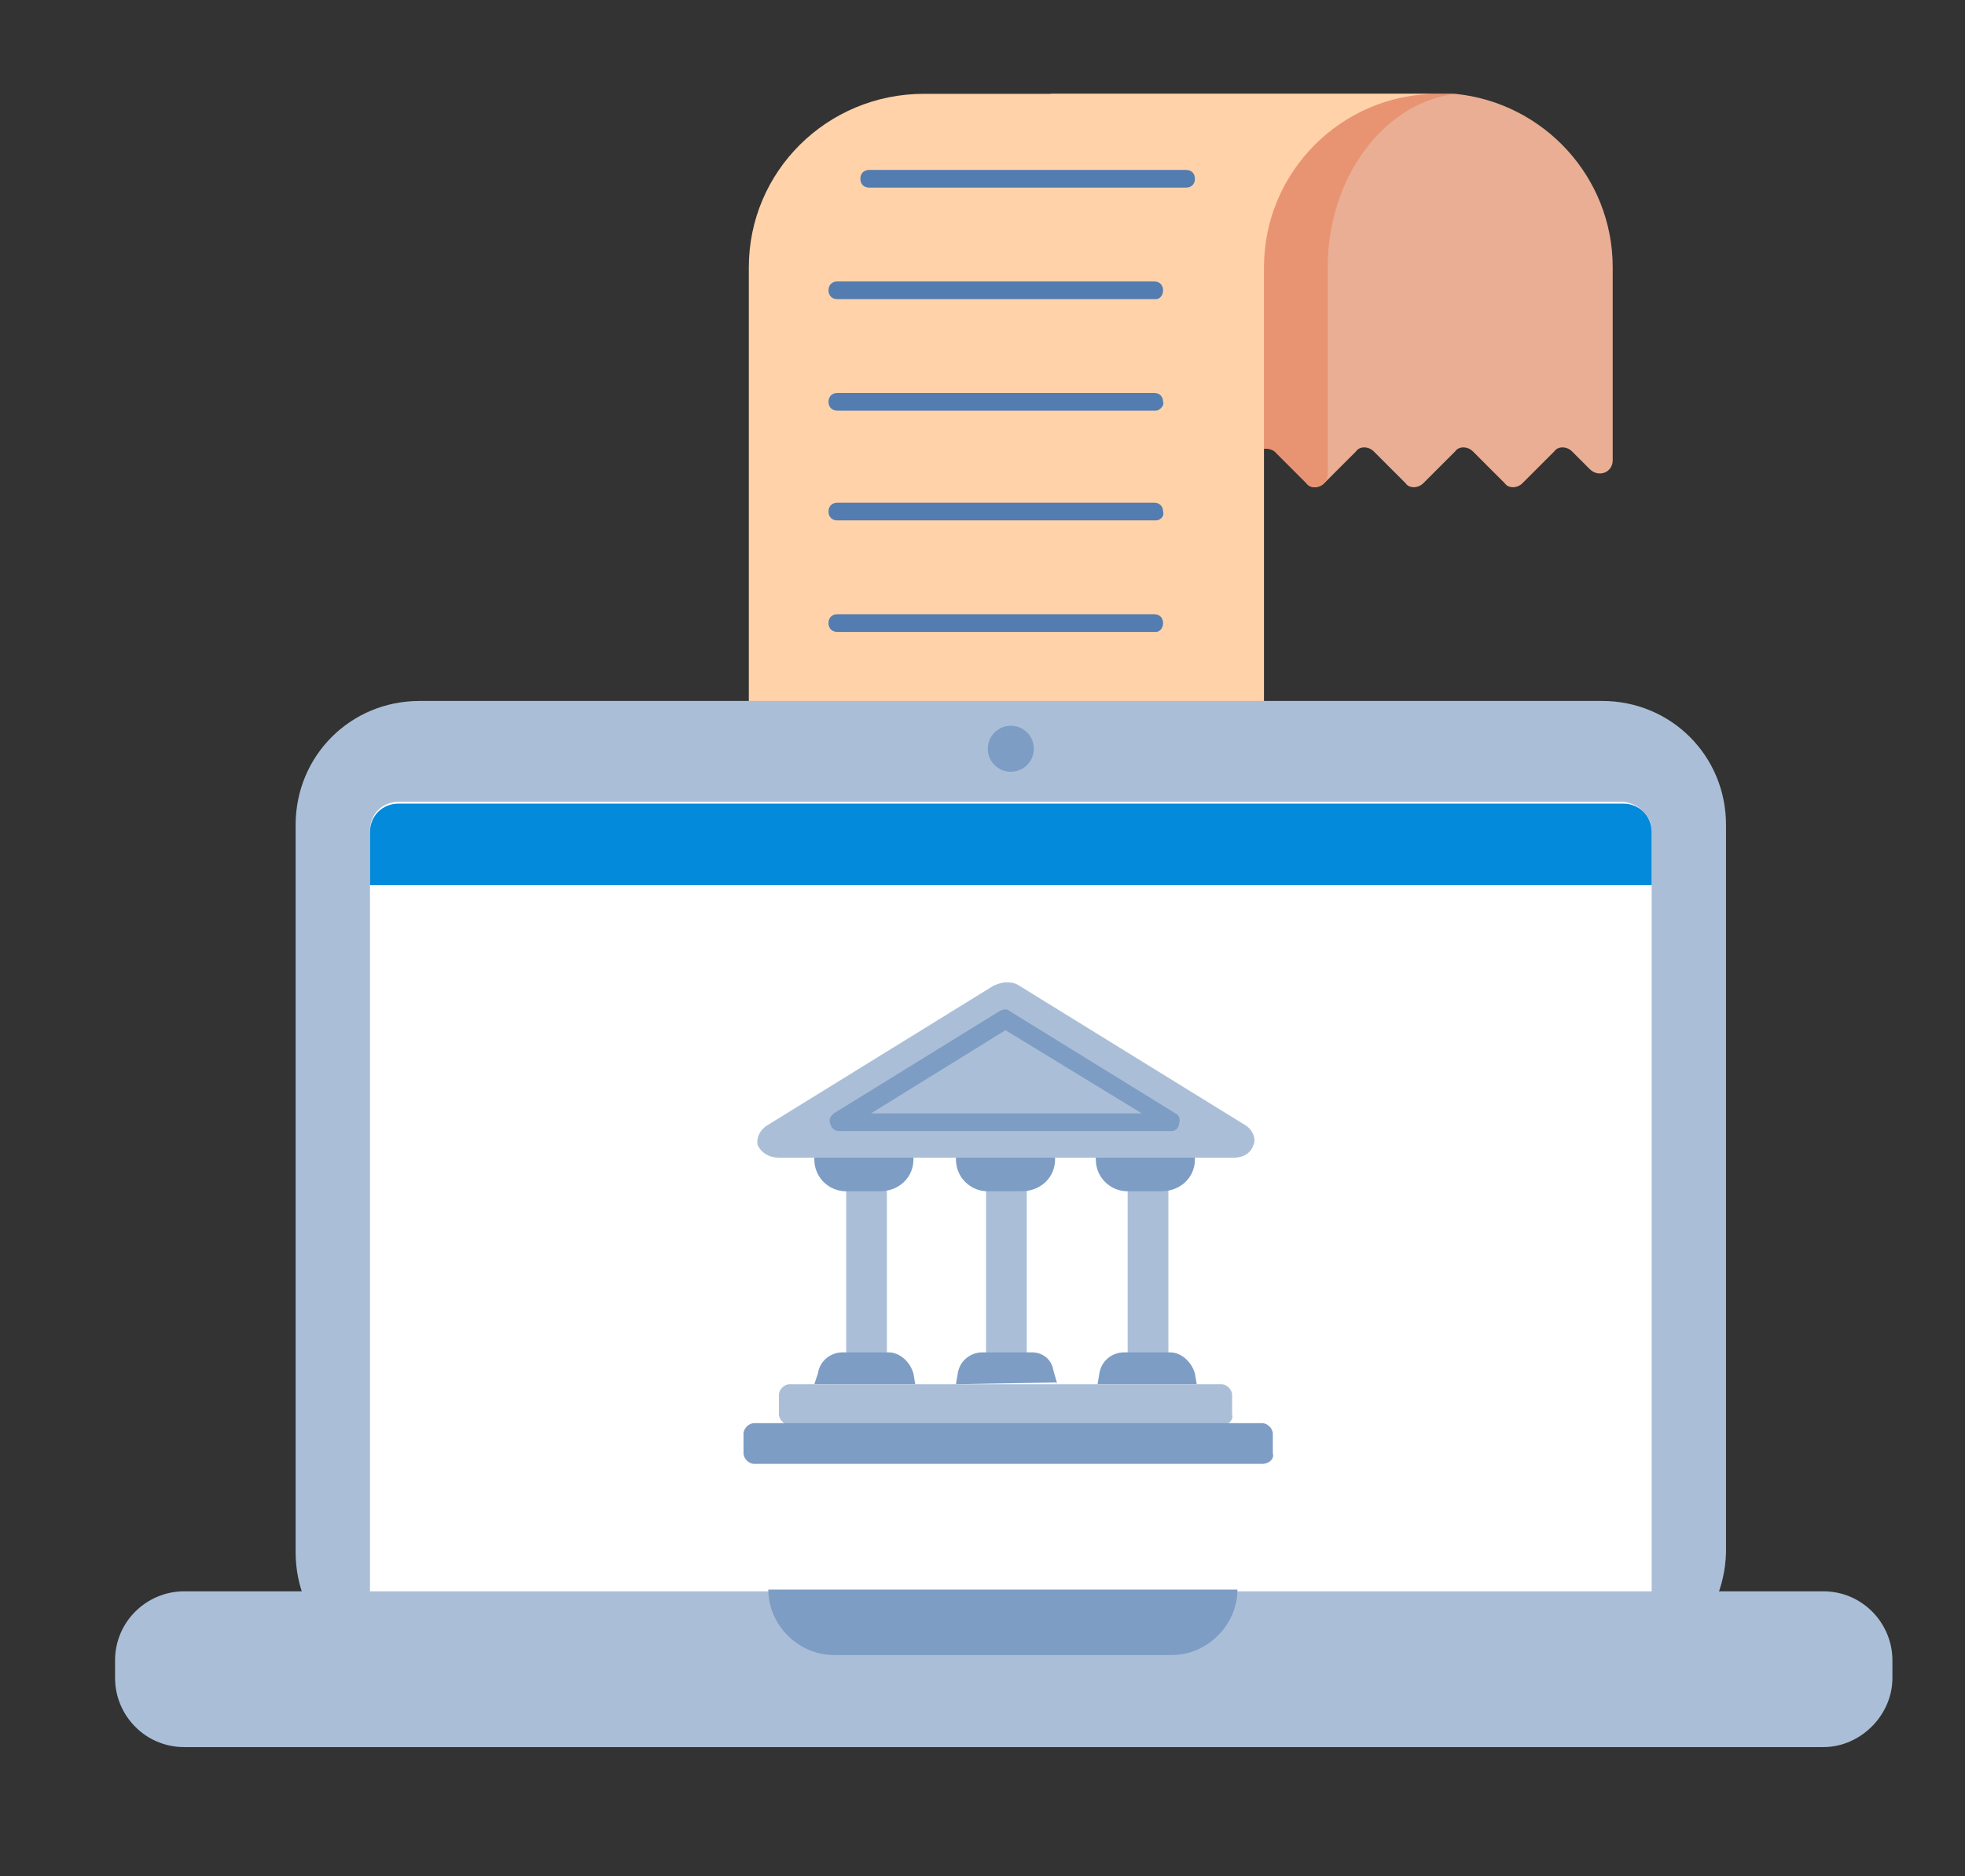 <?xml version="1.0" encoding="utf-8"?>
<!-- Generator: Adobe Illustrator 21.1.0, SVG Export Plug-In . SVG Version: 6.00 Build 0)  -->
<svg version="1.1" id="Layer_1" xmlns="http://www.w3.org/2000/svg" xmlns:xlink="http://www.w3.org/1999/xlink" x="0px" y="0px"
	 viewBox="0 0 111 106" style="enable-background:new 0 0 111 106;" xml:space="preserve">
<rect x="0" y="0" width="111" height="106" fill="#333333" stroke="none"/>
<style type="text/css">
	.st0{fill:#8EB8F1;}
	.st1{fill:#E9AE94;}
	.st2{fill:#83A9DE;}
	.st3{fill:#E89472;}
	.st4{fill:#FFD2A9;}
	.st5{fill:#537CB0;}
	.st6{fill:#AABFD7;}
	.st7{fill:#FFFFFF;}
	.st8{fill:#038ADA;}
	.st9{fill:#7D9DC4;}
</style>
<g>
	<g>
		<g>
			<title>Page 1</title>
			<g>
				<g>
					<g>
						<g>
							<path class="st0" d="M56.7,6c-1.6-0.4-3.2-0.6-4.4-0.6h29l0,0H59.5C58.5,5.3,57.6,5.6,56.7,6z"/>
						</g>
					</g>
					<g>
						<g>
							<path class="st1" d="M59.5,5.3h21.8c0.3,0,0.6,0,0.9,0c5,0.5,8.9,4.7,8.9,9.8V26c0,0.7-0.8,1-1.3,0.5l-1-1
								c-0.3-0.3-0.8-0.3-1,0L86,27.3c-0.3,0.3-0.8,0.3-1,0l-1.8-1.8c-0.3-0.3-0.8-0.3-1,0l-1.8,1.8c-0.3,0.3-0.8,0.3-1,0l-1.8-1.8
								c-0.3-0.3-0.8-0.3-1,0L75,27.1l-0.2,0.2c-0.3,0.3-0.8,0.3-1,0L72,25.5c-0.3-0.3-0.8-0.3-1,0l-0.8,0.8
								c-0.5,0.5-1.3,0.1-1.3-0.5V15.1c0-3.5-4.8-6.7-9.6-8.4C58.5,6.5,58.7,5.3,59.5,5.3L59.5,5.3z"/>
						</g>
					</g>
					<g>
						<g>
							<path class="st2" d="M83,5.3c-0.2,0-0.5,0-0.7,0c-0.3,0-0.6,0-0.9,0H83z"/>
						</g>
					</g>
					<g>
						<g>
							<path class="st3" d="M71,25.5l-0.8,0.8c-0.5,0.5-1.3,0.1-1.3-0.5V15.1c0-3.5-4.8-6.7-9.6-8.4c-0.8-0.3-0.6-1.4,0.2-1.4l0,0
								h21.8c0.3,0,0.6,0,0.9,0c-4,0.5-7.2,4.7-7.2,9.8v11.7c0,0.2-0.1,0.4-0.2,0.5l0,0c-0.3,0.3-0.8,0.3-1,0L72,25.5
								C71.7,25.3,71.3,25.3,71,25.5z"/>
						</g>
					</g>
				</g>
				<g>
					<g>
						<path class="st4" d="M42.3,15.1v66c0,1.1,0.9,2,2,2h25.1c1.1,0,2-0.9,2-2v-66c0-5.4,4.4-9.8,9.8-9.8h-29
							C46.7,5.3,42.3,9.7,42.3,15.1z"/>
					</g>
				</g>
				<g>
					<g>
						<path class="st5" d="M65.3,29.4h-18c-0.3,0-0.5-0.2-0.5-0.5s0.2-0.5,0.5-0.5h17.9c0.3,0,0.5,0.2,0.5,0.5
							C65.8,29.2,65.5,29.4,65.3,29.4z"/>
					</g>
				</g>
				<g>
					<g>
						<path class="st5" d="M65.3,35.7h-18c-0.3,0-0.5-0.2-0.5-0.5s0.2-0.5,0.5-0.5h17.9c0.3,0,0.5,0.2,0.5,0.5S65.5,35.7,65.3,35.7z
							"/>
					</g>
				</g>
				<g>
					<g>
						<path class="st5" d="M65.3,23.2h-18c-0.3,0-0.5-0.2-0.5-0.5s0.2-0.5,0.5-0.5h17.9c0.3,0,0.5,0.2,0.5,0.5
							C65.8,22.9,65.5,23.2,65.3,23.2z"/>
					</g>
				</g>
				<g>
					<g>
						<path class="st5" d="M65.3,16.9h-18c-0.3,0-0.5-0.2-0.5-0.5s0.2-0.5,0.5-0.5h17.9c0.3,0,0.5,0.2,0.5,0.5S65.5,16.9,65.3,16.9z
							"/>
					</g>
				</g>
				<g>
					<g>
						<path class="st5" d="M65.8,55.1h-18c-0.3,0-0.5-0.2-0.5-0.5s0.2-0.5,0.5-0.5h17.9c0.3,0,0.5,0.2,0.5,0.5S66,55.1,65.8,55.1z"
							/>
					</g>
				</g>
				<g>
					<g>
						<path class="st5" d="M65.8,48.9h-18c-0.3,0-0.5-0.2-0.5-0.5s0.2-0.5,0.5-0.5h17.9c0.3,0,0.5,0.2,0.5,0.5
							C66.3,48.6,66,48.9,65.8,48.9z"/>
					</g>
				</g>
				<g>
					<g>
						<path class="st5" d="M65.8,42.6h-18c-0.3,0-0.5-0.2-0.5-0.5s0.2-0.5,0.5-0.5h17.9c0.3,0,0.5,0.2,0.5,0.5S66,42.6,65.8,42.6z"
							/>
					</g>
				</g>
				<g>
					<g>
						<path class="st5" d="M67,10.6H49.1c-0.3,0-0.5-0.2-0.5-0.5s0.2-0.5,0.5-0.5H67c0.3,0,0.5,0.2,0.5,0.5S67.3,10.6,67,10.6z"/>
					</g>
				</g>
			</g>
			<g>
				<g>
					<g>
						<g>
							<g>
								<g>
									<path class="st6" d="M90.4,94.7H23.7c-3.9,0-7-3.1-7-7V46.6c0-3.9,3.1-7,7-7h66.8c3.9,0,7,3.1,7,7v41.1
										C97.4,91.6,94.3,94.7,90.4,94.7z"/>
								</g>
							</g>
						</g>
						<g>
							<g>
								<g>
									<path class="st7" d="M91.6,45.3H22.5c-0.9,0-1.6,0.7-1.6,1.6v4v39.6c0,0.9,0.7,1.6,1.6,1.6h69.2c0.9,0,1.6-0.7,1.6-1.6
										V50.9v-4C93.3,46.1,92.5,45.3,91.6,45.3z"/>
								</g>
							</g>
						</g>
						<g>
							<g>
								<g>
									<path class="st8" d="M93.3,47c0-0.9-0.7-1.6-1.6-1.6H22.5c-0.9,0-1.6,0.7-1.6,1.6v3h72.4V47z"/>
								</g>
							</g>
						</g>
						<g>
							<g>
								<g>
									<circle class="st9" cx="57.1" cy="42.3" r="1.3"/>
								</g>
							</g>
						</g>
						<g>
							<g>
								<g>
									<g>
										<path class="st6" d="M103,98.7H10.4c-2.2,0-3.9-1.8-3.9-3.9v-1c0-2.2,1.8-3.9,3.9-3.9H103c2.2,0,3.9,1.8,3.9,3.9v1
											C106.9,96.9,105.1,98.7,103,98.7z"/>
									</g>
								</g>
							</g>
							<g>
								<g>
									<g>
										<path class="st9" d="M69.9,89.8L69.9,89.8c0,2-1.7,3.7-3.7,3.7H47.1c-2,0-3.7-1.7-3.7-3.7l0,0"/>
									</g>
								</g>
							</g>
						</g>
					</g>
				</g>
			</g>
		</g>
	</g>
	<g>
		<g>
			<g>
				<g>
					<path class="st6" d="M66,77V66.7c0-0.1,0-0.1-0.1-0.1h-2.1c0,0-0.1,0-0.1,0.1V77c0,0.1,0,0.1,0.1,0.1L66,77
						C65.9,77.1,66,77.1,66,77z"/>
				</g>
				<g>
					<path class="st6" d="M58,77V66.7c0-0.1,0-0.1-0.1-0.1h-2.1c0,0-0.1,0-0.1,0.1V77c0,0.1,0,0.1,0.1,0.1L58,77
						C58,77.1,58,77.1,58,77z"/>
				</g>
				<g>
					<path class="st6" d="M50.1,77V66.7c0-0.1,0-0.1-0.1-0.1h-2.1c0,0-0.1,0-0.1,0.1V77c0,0.1,0,0.1,0.1,0.1L50.1,77
						C50,77.1,50.1,77.1,50.1,77z"/>
				</g>
				<g>
					<path class="st9" d="M67.5,65.5L67.5,65.5c0-0.1,0-0.2-0.1-0.2H62c0,0-0.1,0-0.1,0.1v0.1c0,1,0.8,1.8,1.8,1.8h1.9
						C66.7,67.3,67.5,66.5,67.5,65.5z"/>
				</g>
				<g>
					<path class="st9" d="M67.6,78.2l-0.1-0.6c-0.2-0.7-0.8-1.2-1.4-1.2h-2.6c-0.7,0-1.3,0.5-1.4,1.2L62,78.2H67.6z"/>
				</g>
				<g>
					<path class="st9" d="M59.6,65.5L59.6,65.5c0-0.1,0-0.2-0.1-0.2h-5.4c0,0-0.1,0-0.1,0.1v0.1c0,1,0.8,1.8,1.8,1.8h1.9
						C58.8,67.3,59.6,66.5,59.6,65.5z"/>
				</g>
				<g>
					<path class="st9" d="M59.7,78.1l-0.2-0.7c-0.1-0.6-0.6-1-1.2-1h-2.8c-0.7,0-1.3,0.5-1.4,1.2L54,78.2L59.7,78.1
						C59.6,78.2,59.7,78.2,59.7,78.1z"/>
				</g>
				<g>
					<path class="st9" d="M51.6,65.5L51.6,65.5c0-0.1,0-0.2-0.1-0.2h-5.4c0,0-0.1,0-0.1,0.1v0.1c0,1,0.8,1.8,1.8,1.8h1.9
						C50.8,67.3,51.6,66.5,51.6,65.5z"/>
				</g>
				<g>
					<path class="st9" d="M51.7,78.2l-0.1-0.6c-0.2-0.7-0.8-1.2-1.4-1.2h-2.6c-0.7,0-1.3,0.5-1.4,1.2L46,78.2H51.7z"/>
				</g>
				<g>
					<path class="st6" d="M44,65.4h25.7c0.7,0,1-0.4,1.1-0.7c0.2-0.4-0.1-0.9-0.4-1.1l-12.8-7.9c-0.3-0.2-0.5-0.2-0.8-0.2
						c-0.2,0-0.5,0.1-0.7,0.2l-12.8,7.9c-0.3,0.2-0.6,0.6-0.5,1.1C43,65.1,43.4,65.4,44,65.4z"/>
				</g>
				<g>
					<path class="st9" d="M66.2,63.9H47.4c-0.2,0-0.4-0.1-0.5-0.4s0-0.4,0.2-0.6l9.4-5.8c0.2-0.1,0.4-0.1,0.5,0l9.4,5.8
						c0.2,0.1,0.3,0.3,0.2,0.6C66.6,63.7,66.4,63.9,66.2,63.9z M49.2,62.9h15.3l-7.7-4.7L49.2,62.9z"/>
				</g>
			</g>
			<g>
				<path class="st6" d="M69.1,80.5H44.6c-0.3,0-0.6-0.3-0.6-0.6v-1.1c0-0.3,0.3-0.6,0.6-0.6H69c0.3,0,0.6,0.3,0.6,0.6v1.1
					C69.7,80.2,69.4,80.5,69.1,80.5z"/>
			</g>
			<g>
				<path class="st9" d="M71.3,82.7H42.6c-0.3,0-0.6-0.3-0.6-0.6V81c0-0.3,0.3-0.6,0.6-0.6h28.7c0.3,0,0.6,0.3,0.6,0.6v1.1
					C72,82.4,71.7,82.7,71.3,82.7z"/>
			</g>
		</g>
	</g>
</g>
</svg>
